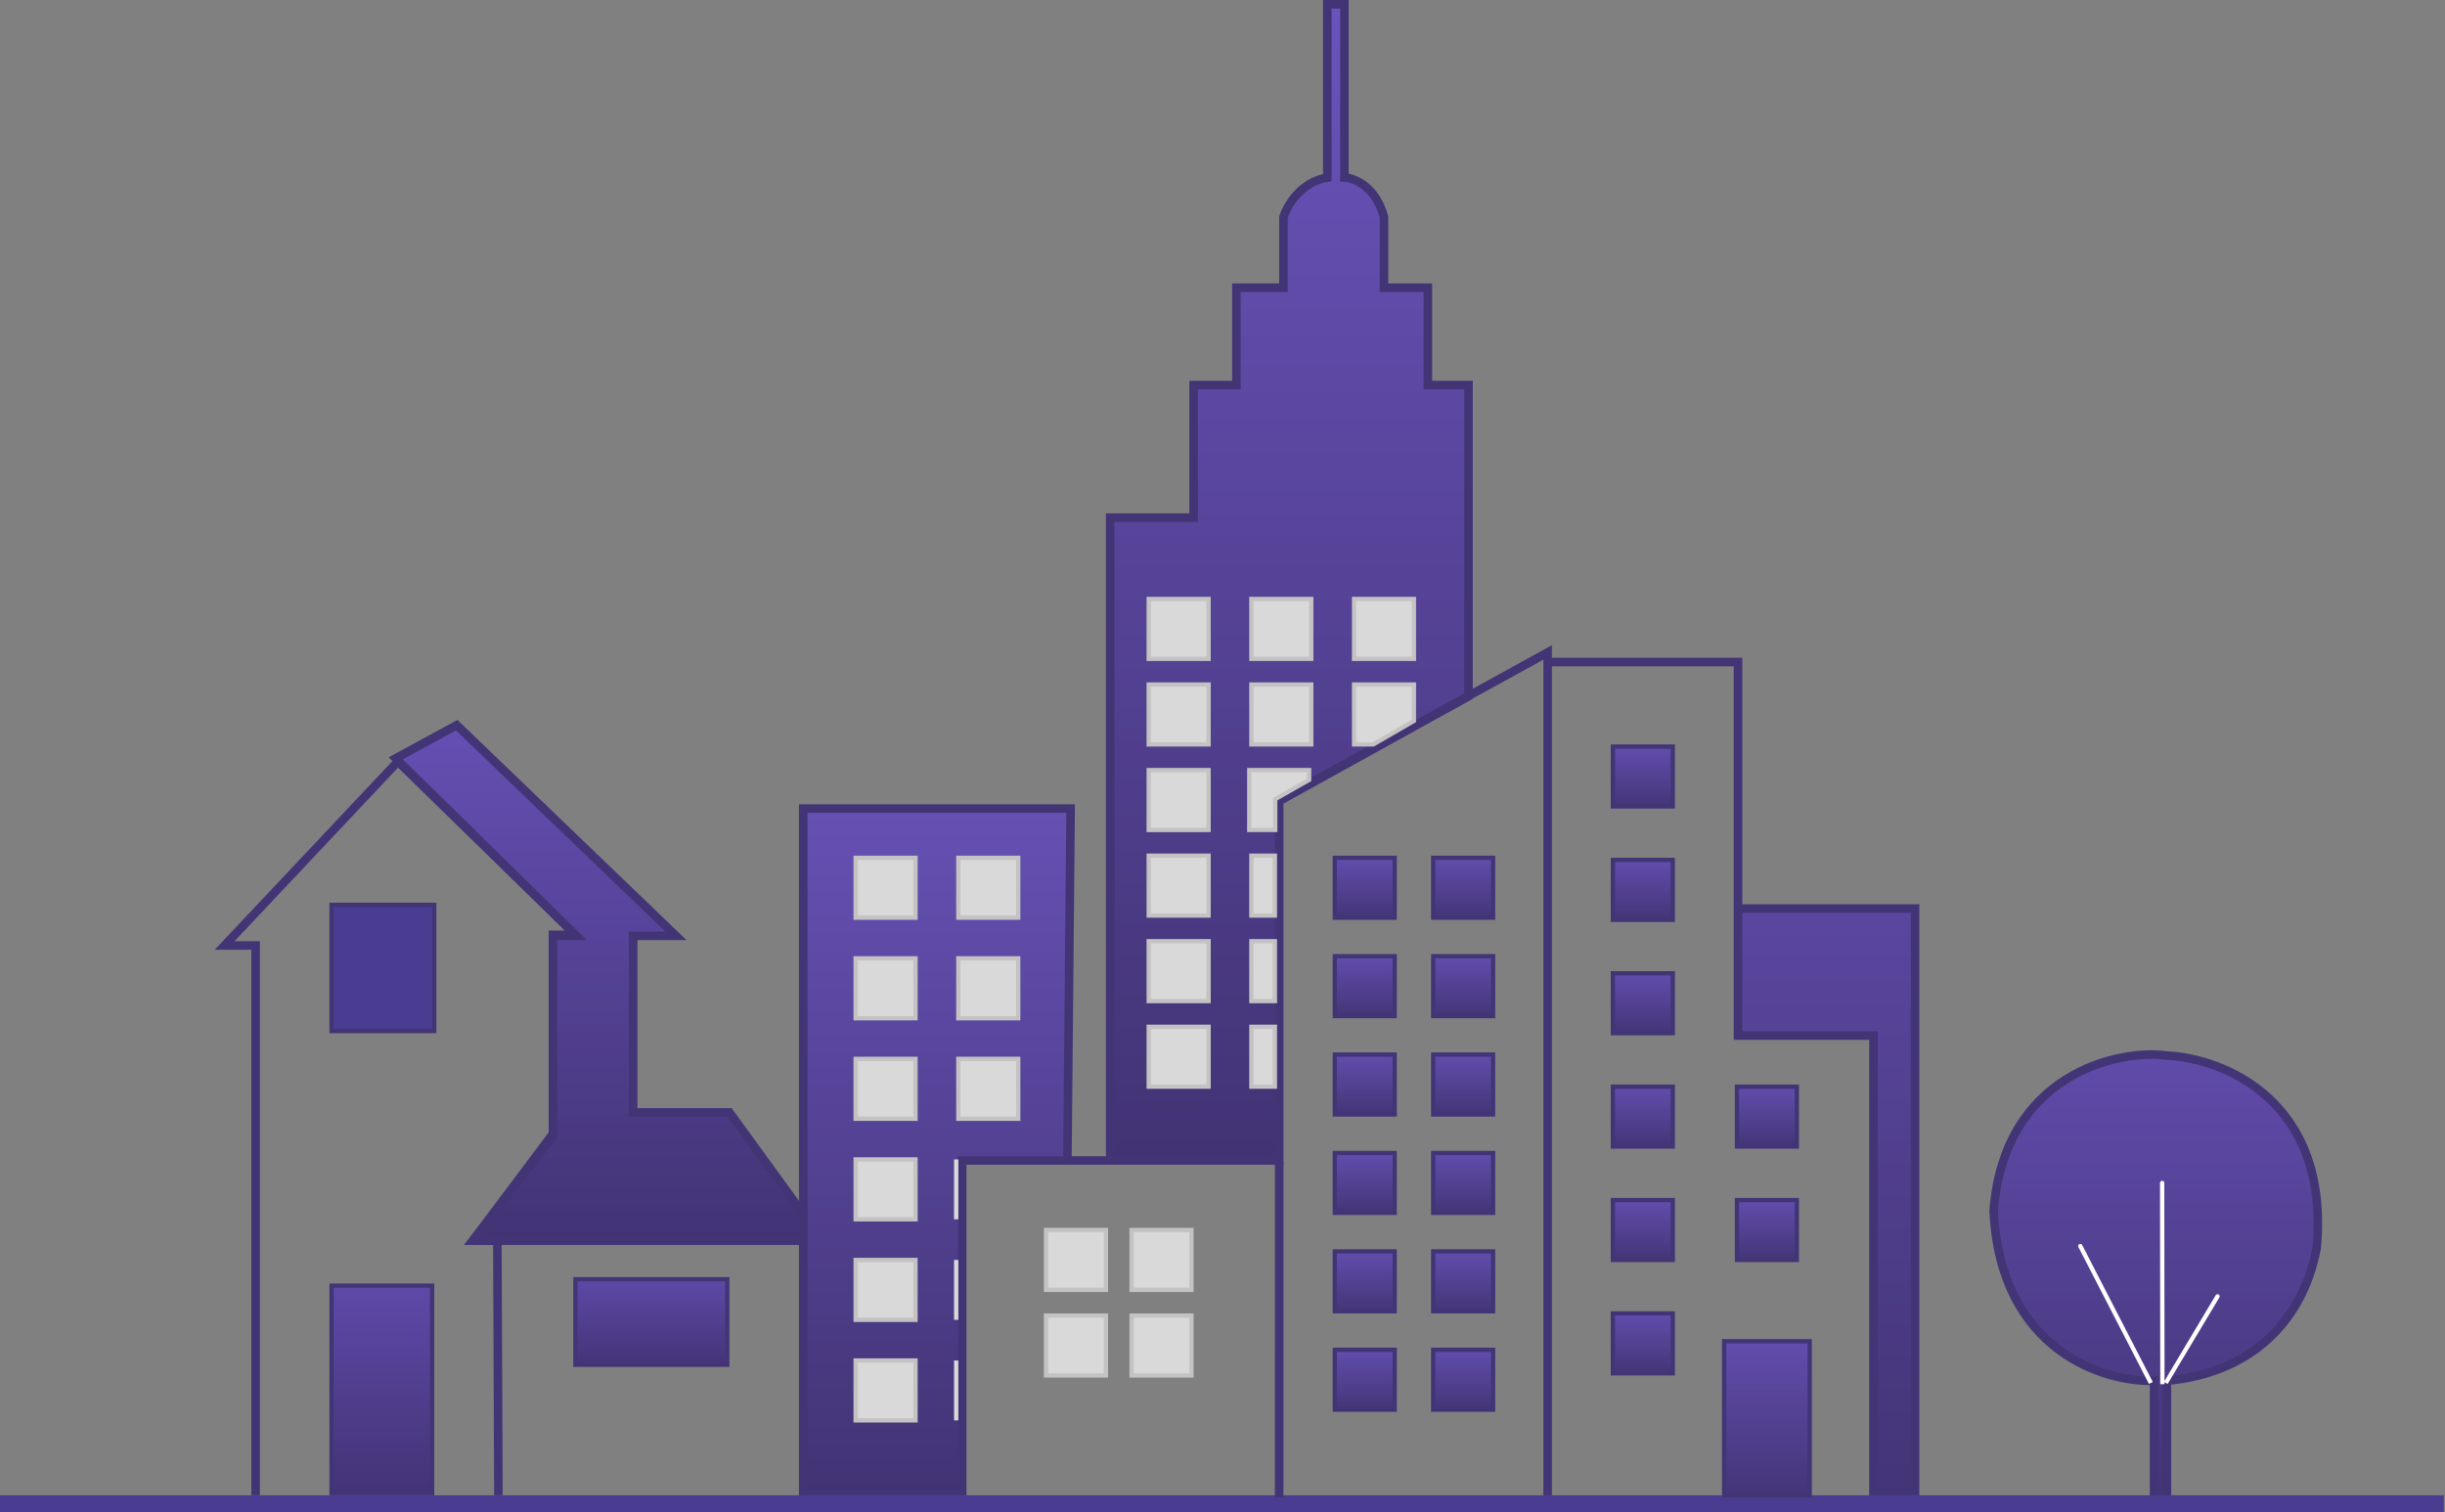 <svg width="1143" height="707" viewBox="0 0 1143 707" fill="none" xmlns="http://www.w3.org/2000/svg">
<rect x="0" y="0" width="1143" height="707" fill="#808080" stroke="none"/>
<g clip-path="url(#clip0_398_221)">
<path d="M119.5 699V442H105L186 356L269 437H258.5V530L221 580H232.5L233 699" stroke="#433476" stroke-width="4"/>
<path d="M375.5 378V568V699H449.797V542.5H474.396H498.994L500.5 378H375.5Z" fill="url(#paint0_linear_398_221)" stroke="#433476" stroke-width="4"/>
<path d="M519 242V542.5H558.5H598V374.5L686.5 325.5V180H667.5V134.5H647V101.5C643.142 87.1 633.059 83.167 628.5 83V2H620.5V83C608.1 85 601.667 96.167 600 101.5V134.5H578V180H558V242H519Z" fill="url(#paint1_linear_398_221)"/>
<path d="M499 542.5H519M519 542.5V242H558V180H578V134.5H600V101.5C601.667 96.167 608.1 85 620.5 83C620.5 66.2 620.5 22 620.5 2H628.5V83C633.059 83.167 643.142 87.1 647 101.5C647 117.5 647 130.167 647 134.5H667.5V180H686.5V325.5L598 374.5V542.5H558.5H519Z" stroke="#433476" stroke-width="4"/>
<path d="M598 374L660.75 339.5L723.5 305V703" stroke="#433476" stroke-width="4"/>
<path d="M895.25 424.733H812.492V484.111H875.807V702.5H895.25V424.733Z" fill="url(#paint2_linear_398_221)"/>
<path d="M724.25 309.5H812.492V424.733M812.492 424.733H895.25V702.5H875.807V484.111H812.492V424.733Z" stroke="#433476" stroke-width="4"/>
<path d="M1007 645.469V703.469H1013V645.469C1052 641.969 1076.5 617.969 1083 583.469C1089.4 514.269 1039 494.636 1013 493.469C990.5 490.302 937 501.958 932 565.969C935 631.458 983.833 646.302 1007 645.469Z" fill="url(#paint3_linear_398_221)" stroke="#433476" stroke-width="4"/>
<path d="M1142.45 703H0" stroke="#4A3D91" stroke-width="8"/>
<path d="M203 423H155V482H203V423Z" fill="#4A3D91" stroke="#433476" stroke-width="2"/>
<path d="M202 601H155V698H202V601Z" fill="url(#paint4_linear_398_221)" stroke="#433476" stroke-width="2"/>
<path d="M340 598H269V638H340V598Z" fill="url(#paint5_linear_398_221)" stroke="#433476" stroke-width="2"/>
<path d="M375.5 580H232.5H221L258.5 531V437.5H269.5L185 354.5L213.5 339L316 437.5H296V520H341L375.5 567.5V580Z" fill="url(#paint6_linear_398_221)" stroke="#433476" stroke-width="4"/>
<path d="M598 543L597.987 700.006" stroke="#433476" stroke-width="4"/>
<path d="M973.389 582.042C973.136 581.551 972.533 581.358 972.042 581.611C971.551 581.864 971.358 582.467 971.611 582.958L972.5 582.5L973.389 582.042ZM1005.5 646.5L1006.39 646.042L973.389 582.042L972.5 582.5L971.611 582.958L1004.61 646.958L1005.5 646.5Z" fill="white"/>
<path d="M1037.53 606.513C1037.81 606.039 1037.66 605.425 1037.19 605.142C1036.71 604.858 1036.1 605.013 1035.81 605.487L1036.67 606L1037.53 606.513ZM1012.47 646.485L1013.32 646.998L1037.53 606.513L1036.67 606L1035.81 605.487L1011.61 645.972L1012.47 646.485Z" fill="white"/>
<path d="M1009.77 553.001C1009.77 552.449 1010.21 552.001 1010.77 552C1011.32 551.999 1011.77 552.446 1011.77 552.999L1010.77 553L1009.77 553.001ZM1010.89 647.098L1009.89 647.099L1009.77 553.001L1010.77 553L1011.77 552.999L1011.89 647.097L1010.89 647.098Z" fill="white"/>
<path d="M782 349H754V377H782V349Z" fill="url(#paint7_linear_398_221)" stroke="#433476" stroke-width="2"/>
<path d="M782 402H754V430H782V402Z" fill="url(#paint8_linear_398_221)" stroke="#433476" stroke-width="2"/>
<path d="M782 455H754V483H782V455Z" fill="url(#paint9_linear_398_221)" stroke="#433476" stroke-width="2"/>
<path d="M782 508H754V536H782V508Z" fill="url(#paint10_linear_398_221)" stroke="#433476" stroke-width="2"/>
<path d="M840 508H812V536H840V508Z" fill="url(#paint11_linear_398_221)" stroke="#433476" stroke-width="2"/>
<path d="M840 561H812V589H840V561Z" fill="url(#paint12_linear_398_221)" stroke="#433476" stroke-width="2"/>
<path d="M846 627H806V699H846V627Z" fill="url(#paint13_linear_398_221)" stroke="#433476" stroke-width="2"/>
<path d="M782 561H754V589H782V561Z" fill="url(#paint14_linear_398_221)" stroke="#433476" stroke-width="2"/>
<path d="M782 614H754V642H782V614Z" fill="url(#paint15_linear_398_221)" stroke="#433476" stroke-width="2"/>
<path d="M652 401H624V429H652V401Z" fill="url(#paint16_linear_398_221)" stroke="#433476" stroke-width="2"/>
<path d="M698 401H670V429H698V401Z" fill="url(#paint17_linear_398_221)" stroke="#433476" stroke-width="2"/>
<path d="M652 447H624V475H652V447Z" fill="url(#paint18_linear_398_221)" stroke="#433476" stroke-width="2"/>
<path d="M698 447H670V475H698V447Z" fill="url(#paint19_linear_398_221)" stroke="#433476" stroke-width="2"/>
<path d="M652 493H624V521H652V493Z" fill="url(#paint20_linear_398_221)" stroke="#433476" stroke-width="2"/>
<path d="M698 493H670V521H698V493Z" fill="url(#paint21_linear_398_221)" stroke="#433476" stroke-width="2"/>
<path d="M652 539H624V567H652V539Z" fill="url(#paint22_linear_398_221)" stroke="#433476" stroke-width="2"/>
<path d="M698 539H670V567H698V539Z" fill="url(#paint23_linear_398_221)" stroke="#433476" stroke-width="2"/>
<path d="M652 585H624V613H652V585Z" fill="url(#paint24_linear_398_221)" stroke="#433476" stroke-width="2"/>
<path d="M698 585H670V613H698V585Z" fill="url(#paint25_linear_398_221)" stroke="#433476" stroke-width="2"/>
<path d="M652 631H624V659H652V631Z" fill="url(#paint26_linear_398_221)" stroke="#433476" stroke-width="2"/>
<path d="M698 631H670V659H698V631Z" fill="url(#paint27_linear_398_221)" stroke="#433476" stroke-width="2"/>
<path d="M517 575H489V603H517V575Z" fill="#D9D9D9" stroke="#C4C2C2" stroke-width="2"/>
<path d="M557 575H529V603H557V575Z" fill="#D9D9D9" stroke="#C4C2C2" stroke-width="2"/>
<path d="M517 615H489V643H517V615Z" fill="#D9D9D9" stroke="#C4C2C2" stroke-width="2"/>
<path d="M557 615H529V643H557V615Z" fill="#D9D9D9" stroke="#C4C2C2" stroke-width="2"/>
<path d="M428 401H400V429H428V401Z" fill="#D9D9D9" stroke="#C4C2C2" stroke-width="2"/>
<path d="M476 401H448V429H476V401Z" fill="#D9D9D9" stroke="#C4C2C2" stroke-width="2"/>
<path d="M428 448H400V476H428V448Z" fill="#D9D9D9" stroke="#C4C2C2" stroke-width="2"/>
<path d="M476 448H448V476H476V448Z" fill="#D9D9D9" stroke="#C4C2C2" stroke-width="2"/>
<path d="M428 495H400V523H428V495Z" fill="#D9D9D9" stroke="#C4C2C2" stroke-width="2"/>
<path d="M476 495H448V523H476V495Z" fill="#D9D9D9" stroke="#C4C2C2" stroke-width="2"/>
<path d="M428 542H400V570H428V542Z" fill="#D9D9D9" stroke="#C4C2C2" stroke-width="2"/>
<path d="M448 542H446V570H448V542Z" fill="#D9D9D9"/>
<path d="M428 589H400V617H428V589Z" fill="#D9D9D9" stroke="#C4C2C2" stroke-width="2"/>
<path d="M448 589H446V617H448V589Z" fill="#D9D9D9"/>
<path d="M428 636H400V664H428V636Z" fill="#D9D9D9" stroke="#C4C2C2" stroke-width="2"/>
<path d="M448 636H446V664H448V636Z" fill="#D9D9D9"/>
<path d="M565 280H537V308H565V280Z" fill="#D9D9D9" stroke="#C4C2C2" stroke-width="2"/>
<path d="M613 280H585V308H613V280Z" fill="#D9D9D9" stroke="#C4C2C2" stroke-width="2"/>
<path d="M661 280H633V308H661V280Z" fill="#D9D9D9" stroke="#C4C2C2" stroke-width="2"/>
<path d="M565 320H537V348H565V320Z" fill="#D9D9D9" stroke="#C4C2C2" stroke-width="2"/>
<path d="M613 320H585V348H613V320Z" fill="#D9D9D9" stroke="#C4C2C2" stroke-width="2"/>
<path d="M633 320H661V337L642 348H633V320Z" fill="#D9D9D9" stroke="#C4C2C2" stroke-width="2"/>
<path d="M565 360H537V388H565V360Z" fill="#D9D9D9" stroke="#C4C2C2" stroke-width="2"/>
<path d="M612 360H584V388H596.164V373.571L612 364.571V360Z" fill="#D9D9D9" stroke="#C4C2C2" stroke-width="2"/>
<path d="M565 400H537V428H565V400Z" fill="#D9D9D9" stroke="#C4C2C2" stroke-width="2"/>
<path d="M596 400H585V428H596V400Z" fill="#D9D9D9" stroke="#C4C2C2" stroke-width="2"/>
<path d="M565 440H537V468H565V440Z" fill="#D9D9D9" stroke="#C4C2C2" stroke-width="2"/>
<path d="M596 440H585V468H596V440Z" fill="#D9D9D9" stroke="#C4C2C2" stroke-width="2"/>
<path d="M565 480H537V508H565V480Z" fill="#D9D9D9" stroke="#C4C2C2" stroke-width="2"/>
<path d="M596 480H585V508H596V480Z" fill="#D9D9D9" stroke="#C4C2C2" stroke-width="2"/>
</g>
<defs>
<linearGradient id="paint0_linear_398_221" x1="447.287" y1="378" x2="447.287" y2="699" gradientUnits="userSpaceOnUse">
<stop stop-color="#6650B3"/>
<stop offset="1" stop-color="#423374"/>
</linearGradient>
<linearGradient id="paint1_linear_398_221" x1="592.25" y1="2" x2="592.25" y2="540.5" gradientUnits="userSpaceOnUse">
<stop stop-color="#6A53BB"/>
<stop offset="1" stop-color="#423374"/>
</linearGradient>
<linearGradient id="paint2_linear_398_221" x1="809.75" y1="309.5" x2="809.75" y2="702.5" gradientUnits="userSpaceOnUse">
<stop stop-color="#644EAF"/>
<stop offset="1" stop-color="#433476"/>
</linearGradient>
<linearGradient id="paint3_linear_398_221" x1="1007.78" y1="493" x2="1007.78" y2="703.469" gradientUnits="userSpaceOnUse">
<stop stop-color="#604BAA"/>
<stop offset="1" stop-color="#433476"/>
</linearGradient>
<linearGradient id="paint4_linear_398_221" x1="178.5" y1="600" x2="178.5" y2="699" gradientUnits="userSpaceOnUse">
<stop stop-color="#5F4AA9"/>
<stop offset="1" stop-color="#433375"/>
</linearGradient>
<linearGradient id="paint5_linear_398_221" x1="304.5" y1="598" x2="304.5" y2="638" gradientUnits="userSpaceOnUse">
<stop stop-color="#5D49A6"/>
<stop offset="1" stop-color="#453478"/>
</linearGradient>
<linearGradient id="paint6_linear_398_221" x1="280.25" y1="339" x2="280.25" y2="580" gradientUnits="userSpaceOnUse">
<stop stop-color="#654FB3"/>
<stop offset="1" stop-color="#423374"/>
</linearGradient>
<linearGradient id="paint7_linear_398_221" x1="768" y1="349" x2="768" y2="377" gradientUnits="userSpaceOnUse">
<stop stop-color="#624DAD"/>
<stop offset="1" stop-color="#443577"/>
</linearGradient>
<linearGradient id="paint8_linear_398_221" x1="768" y1="402" x2="768" y2="430" gradientUnits="userSpaceOnUse">
<stop stop-color="#624DAD"/>
<stop offset="1" stop-color="#443577"/>
</linearGradient>
<linearGradient id="paint9_linear_398_221" x1="768" y1="455" x2="768" y2="483" gradientUnits="userSpaceOnUse">
<stop stop-color="#624DAD"/>
<stop offset="1" stop-color="#443577"/>
</linearGradient>
<linearGradient id="paint10_linear_398_221" x1="768" y1="508" x2="768" y2="536" gradientUnits="userSpaceOnUse">
<stop stop-color="#624DAD"/>
<stop offset="1" stop-color="#443577"/>
</linearGradient>
<linearGradient id="paint11_linear_398_221" x1="826" y1="508" x2="826" y2="536" gradientUnits="userSpaceOnUse">
<stop stop-color="#624DAD"/>
<stop offset="1" stop-color="#443577"/>
</linearGradient>
<linearGradient id="paint12_linear_398_221" x1="826" y1="561" x2="826" y2="589" gradientUnits="userSpaceOnUse">
<stop stop-color="#624DAD"/>
<stop offset="1" stop-color="#443577"/>
</linearGradient>
<linearGradient id="paint13_linear_398_221" x1="826" y1="627" x2="826" y2="699" gradientUnits="userSpaceOnUse">
<stop stop-color="#624DAD"/>
<stop offset="1" stop-color="#443577"/>
</linearGradient>
<linearGradient id="paint14_linear_398_221" x1="768" y1="561" x2="768" y2="589" gradientUnits="userSpaceOnUse">
<stop stop-color="#624DAD"/>
<stop offset="1" stop-color="#443577"/>
</linearGradient>
<linearGradient id="paint15_linear_398_221" x1="768" y1="614" x2="768" y2="642" gradientUnits="userSpaceOnUse">
<stop stop-color="#624DAD"/>
<stop offset="1" stop-color="#443577"/>
</linearGradient>
<linearGradient id="paint16_linear_398_221" x1="638" y1="401" x2="638" y2="429" gradientUnits="userSpaceOnUse">
<stop stop-color="#624DAD"/>
<stop offset="1" stop-color="#443577"/>
</linearGradient>
<linearGradient id="paint17_linear_398_221" x1="684" y1="401" x2="684" y2="429" gradientUnits="userSpaceOnUse">
<stop stop-color="#624DAD"/>
<stop offset="1" stop-color="#443577"/>
</linearGradient>
<linearGradient id="paint18_linear_398_221" x1="638" y1="447" x2="638" y2="475" gradientUnits="userSpaceOnUse">
<stop stop-color="#624DAD"/>
<stop offset="1" stop-color="#443577"/>
</linearGradient>
<linearGradient id="paint19_linear_398_221" x1="684" y1="447" x2="684" y2="475" gradientUnits="userSpaceOnUse">
<stop stop-color="#624DAD"/>
<stop offset="1" stop-color="#443577"/>
</linearGradient>
<linearGradient id="paint20_linear_398_221" x1="638" y1="493" x2="638" y2="521" gradientUnits="userSpaceOnUse">
<stop stop-color="#624DAD"/>
<stop offset="1" stop-color="#443577"/>
</linearGradient>
<linearGradient id="paint21_linear_398_221" x1="684" y1="493" x2="684" y2="521" gradientUnits="userSpaceOnUse">
<stop stop-color="#624DAD"/>
<stop offset="1" stop-color="#443577"/>
</linearGradient>
<linearGradient id="paint22_linear_398_221" x1="638" y1="539" x2="638" y2="567" gradientUnits="userSpaceOnUse">
<stop stop-color="#624DAD"/>
<stop offset="1" stop-color="#443577"/>
</linearGradient>
<linearGradient id="paint23_linear_398_221" x1="684" y1="539" x2="684" y2="567" gradientUnits="userSpaceOnUse">
<stop stop-color="#624DAD"/>
<stop offset="1" stop-color="#443577"/>
</linearGradient>
<linearGradient id="paint24_linear_398_221" x1="638" y1="585" x2="638" y2="613" gradientUnits="userSpaceOnUse">
<stop stop-color="#624DAD"/>
<stop offset="1" stop-color="#443577"/>
</linearGradient>
<linearGradient id="paint25_linear_398_221" x1="684" y1="585" x2="684" y2="613" gradientUnits="userSpaceOnUse">
<stop stop-color="#624DAD"/>
<stop offset="1" stop-color="#443577"/>
</linearGradient>
<linearGradient id="paint26_linear_398_221" x1="638" y1="631" x2="638" y2="659" gradientUnits="userSpaceOnUse">
<stop stop-color="#624DAD"/>
<stop offset="1" stop-color="#443577"/>
</linearGradient>
<linearGradient id="paint27_linear_398_221" x1="684" y1="631" x2="684" y2="659" gradientUnits="userSpaceOnUse">
<stop stop-color="#624DAD"/>
<stop offset="1" stop-color="#443577"/>
</linearGradient>
<clipPath id="clip0_398_221">
<rect width="1143" height="707" fill="white"/>
</clipPath>
</defs>
</svg>
